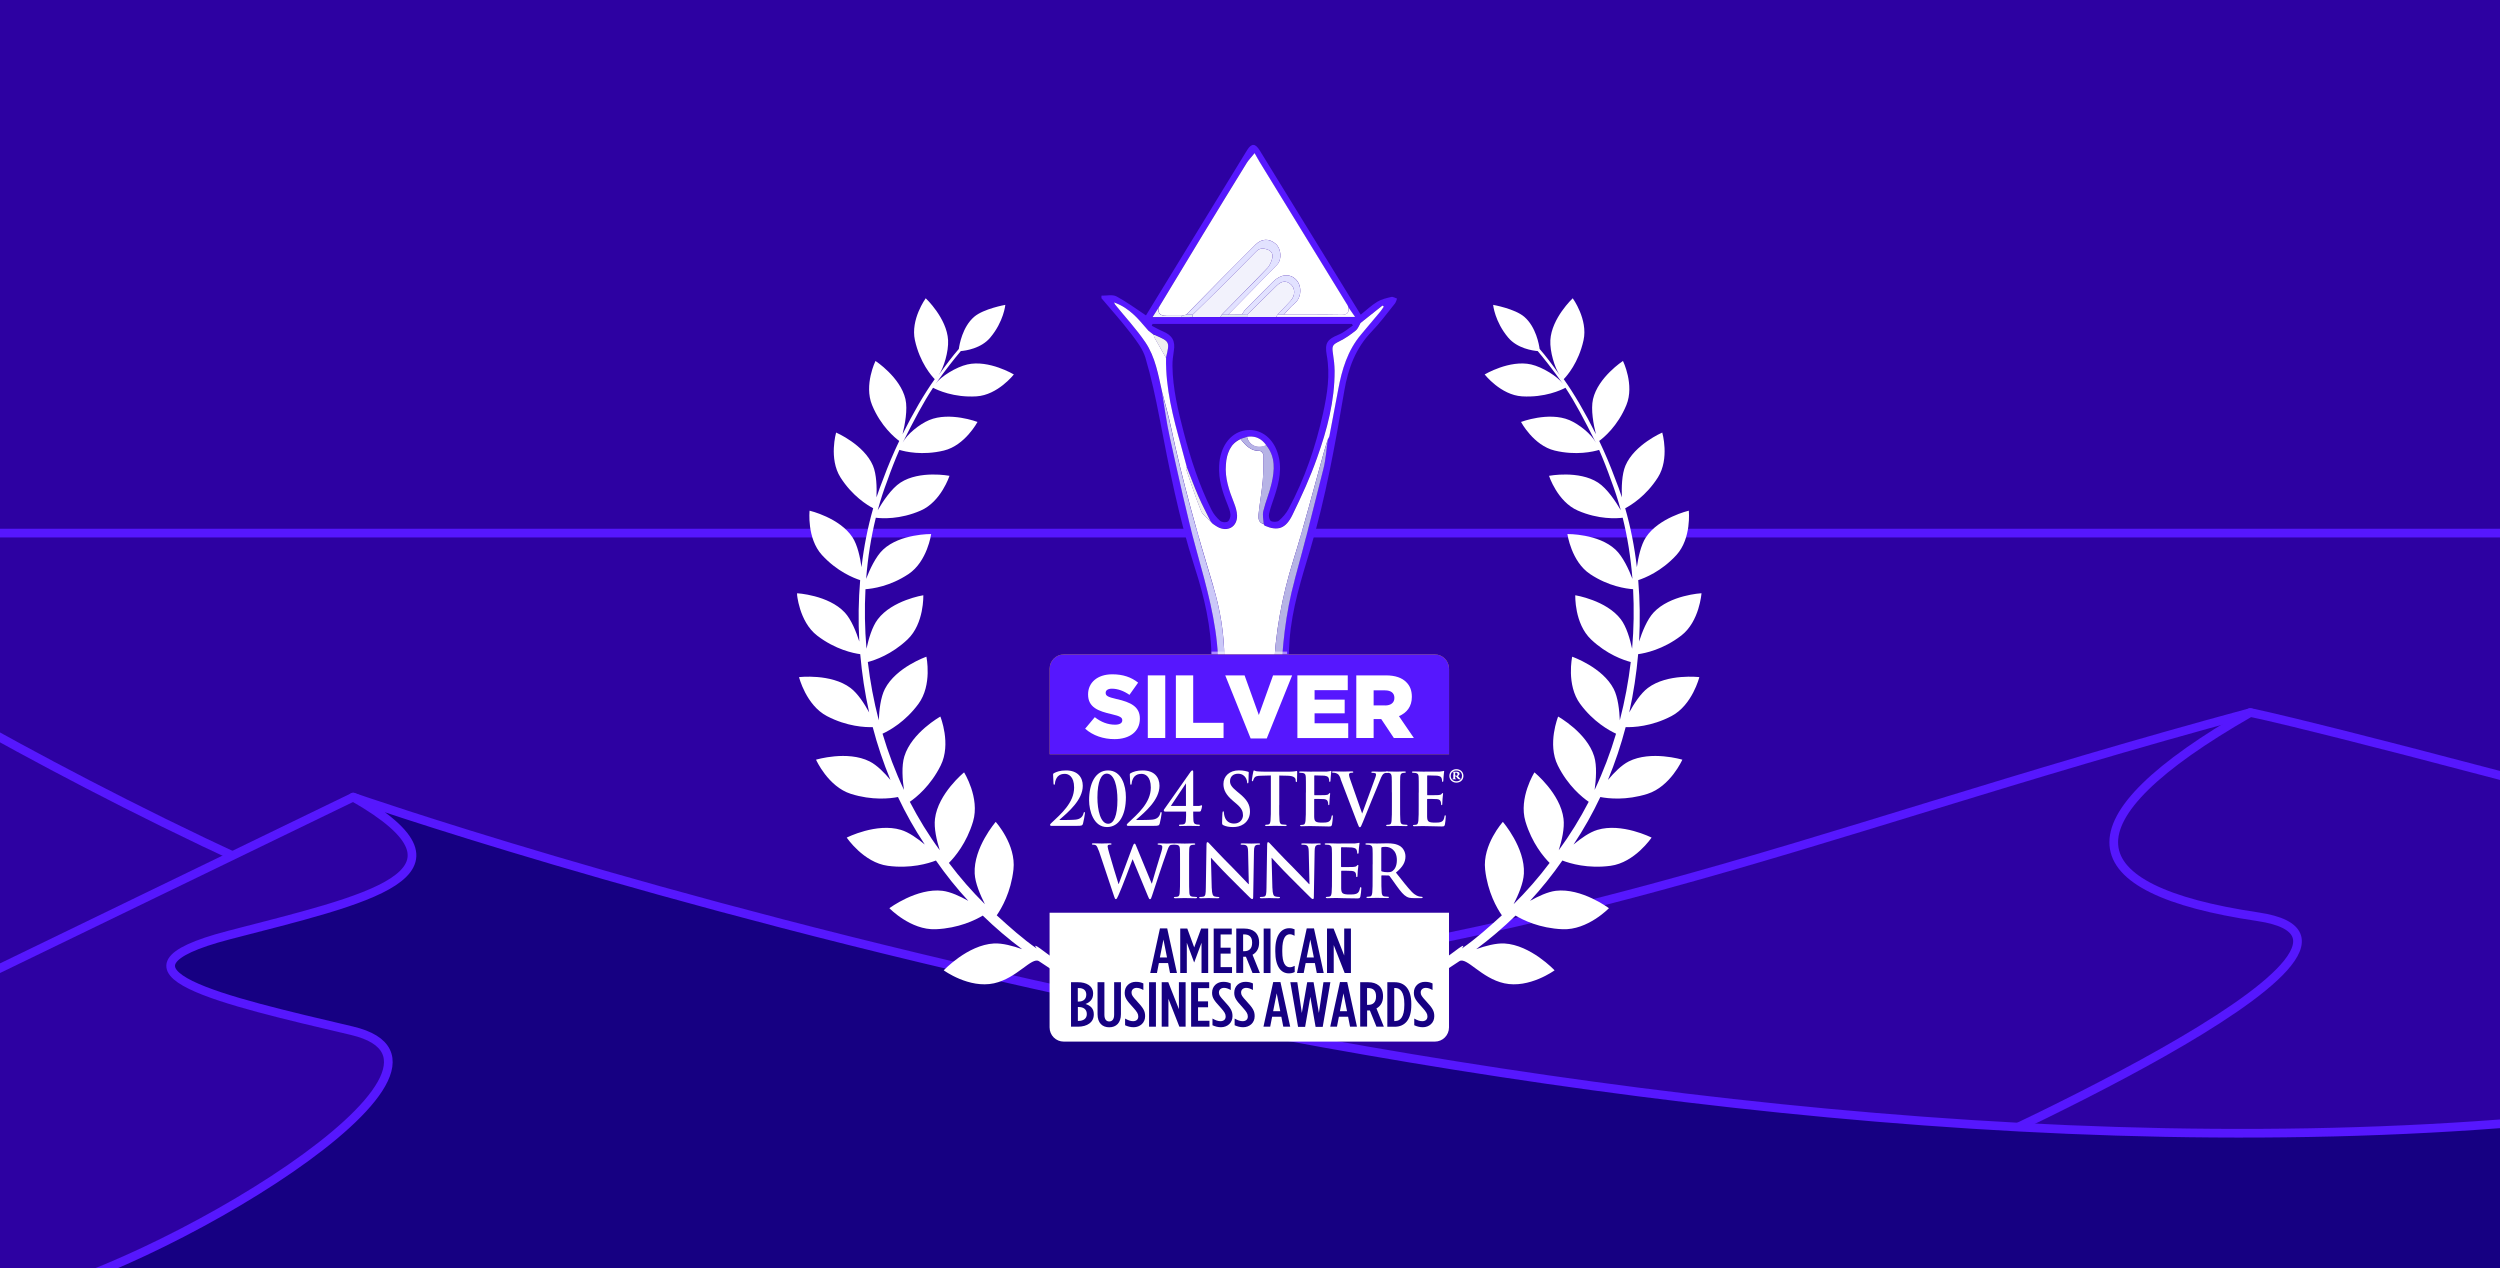 <svg width="414" height="210" viewBox="0 0 414 210" fill="none" xmlns="http://www.w3.org/2000/svg">
<rect x="0" y="0" width="414" height="210" fill="#808080" stroke="none"/>
<g clip-path="url(#clip0_5197_3088)">
<rect width="414" height="210" fill="#2D01A2"/>
<path d="M563.163 122.636C540.245 129.462 496.874 141.454 473.869 141.86C441.659 142.43 372.649 118 372.649 118C293.958 139.301 260.698 157.227 161.291 166.582L137 192.018L563.16 195.373V122.636H563.163Z" fill="#2D01A2" stroke="#5617FE" stroke-width="1.438" stroke-linecap="round" stroke-linejoin="round"/>
<path d="M372.65 118C341.153 136.032 343.48 147.3 373.886 151.808C404.289 156.316 319.493 193.453 319.493 193.453C319.493 193.453 472.23 201.546 563.16 196.075V169.049C533.404 160.815 496.441 150.638 460.871 140.986C382.54 119.726 372.65 118 372.65 118Z" fill="#2D01A2" stroke="#5617FE" stroke-width="1.438" stroke-linecap="round" stroke-linejoin="round"/>
<line x1="-58.008" y1="88.281" x2="426.319" y2="88.281" stroke="#5617FE" stroke-width="1.438"/>
<path d="M-29.283 105L-37 195.064C-37 195.064 191.631 174.901 152.844 174.51C78.181 173.761 -29.283 105 -29.283 105Z" fill="#2D01A2" stroke="#5617FE" stroke-width="1.438" stroke-linecap="round" stroke-linejoin="round"/>
<path d="M58.493 132L-136 226.215L80.231 218.928L93.682 148.27L58.493 132Z" fill="#2D01A2" stroke="#5617FE" stroke-width="1.438" stroke-linecap="round" stroke-linejoin="round"/>
<path d="M37.906 154.852C15.197 160.771 36.961 165.661 58.273 170.685C82.999 176.515 25.281 210.847 1.443 215.282L330.156 217.601L438.764 229.164C438.764 229.164 430.503 183.182 421.947 185.44C255.273 200.762 58.493 132 58.493 132C80.911 144.811 60.619 148.933 37.906 154.852Z" fill="#160082" stroke="#5617FE" stroke-width="1.438" stroke-linecap="round" stroke-linejoin="round"/>
<g clip-path="url(#clip1_5197_3088)">
<path d="M201.699 108.584C201.399 102.778 199.83 97.26 198.295 91.687C196.549 85.336 195.181 78.884 193.734 72.454C193.178 69.974 192.856 67.438 192.433 64.924C191.788 62.065 191.309 59.106 189.641 56.648C188.161 54.467 186.337 52.51 184.669 50.452C184.624 50.396 184.602 50.329 184.457 50.051C185.77 50.519 186.793 51.242 187.705 52.065C188.05 52.376 188.373 52.721 188.684 53.055C189.163 53.578 189.63 54.123 190.086 54.657C190.119 54.69 190.141 54.723 190.175 54.757C190.308 54.857 190.431 54.946 190.564 55.046C190.642 55.113 190.72 55.179 190.798 55.235V55.213H190.787C190.865 55.279 190.942 55.357 191.031 55.424V55.38C191.098 55.391 191.165 55.402 191.232 55.435C193.712 56.514 193.723 56.525 193.078 59.217C192.967 64.245 194.246 69.04 195.581 73.834C195.892 74.968 196.204 76.114 196.504 77.26C196.827 78.083 197.149 78.906 197.472 79.729C197.795 80.552 198.128 81.376 198.473 82.188C199.085 83.589 199.808 84.935 200.487 86.314H200.453C200.531 86.403 200.598 86.481 200.676 86.559C200.676 86.559 200.653 86.559 200.642 86.559C200.731 86.637 200.831 86.704 200.92 86.782C201.154 86.926 201.376 87.093 201.61 87.227C203.245 88.139 204.891 87.204 204.836 85.336C204.814 84.624 204.591 83.901 204.324 83.233C203.512 81.175 202.789 79.106 202.989 76.859C203.023 76.426 203.089 75.992 203.178 75.58C203.256 75.235 203.379 74.902 203.523 74.59C203.601 74.423 203.69 74.268 203.779 74.112C203.935 73.867 204.102 73.645 204.302 73.433C204.602 73.133 204.969 72.877 205.414 72.677C205.77 72.555 206.137 72.443 206.493 72.321C206.66 72.299 206.827 72.276 206.983 72.276C207.461 72.265 207.906 72.343 208.295 72.521C208.829 72.755 209.285 73.155 209.675 73.711C211.254 75.647 211.087 77.861 210.576 80.063C210.22 81.609 209.575 83.1 209.207 84.646C209.052 85.313 209.241 86.059 209.274 86.771H209.252H209.23C209.296 86.86 209.352 86.938 209.419 87.026C211.566 87.961 212.901 87.549 214.035 85.213C215.526 82.143 216.95 79.017 218.095 75.803C219.742 71.153 221.021 66.381 220.999 61.375C220.999 60.441 220.876 59.495 220.732 58.561C220.52 57.226 220.665 57.059 221.822 56.481C222.767 56.014 223.668 55.391 224.491 54.723C224.881 54.412 225.059 53.833 225.292 53.466C226.527 52.487 227.728 51.531 228.93 50.574C229.008 50.63 229.074 50.685 229.152 50.752C228.952 51.03 228.774 51.331 228.563 51.586C227.506 52.855 226.449 54.1 225.392 55.357C223.145 58.005 222.189 61.197 221.588 64.534C221.121 67.082 220.631 69.629 220.142 72.176C220.12 72.276 220.086 72.365 220.031 72.454C219.986 72.543 219.931 72.632 219.886 72.721C219.775 73.533 219.686 74.346 219.586 75.157C219.486 75.969 219.363 76.77 219.163 77.56C217.628 83.712 216.071 89.863 214.391 95.97C212.845 101.576 212.278 107.272 212.1 113.067C212.1 113.378 212.066 113.69 212.055 114.013H213.268C213.401 111.321 213.345 108.618 213.557 105.937C213.946 100.809 215.492 95.936 216.961 91.042C219.541 82.41 221.11 73.556 222.623 64.69C223.257 60.997 224.503 57.627 227.183 54.868C228.563 53.444 229.742 51.82 230.999 50.263C231.177 50.04 231.243 49.718 231.355 49.451C231.043 49.35 230.687 49.106 230.409 49.173C229.608 49.362 228.763 49.551 228.073 49.974C227.105 50.563 226.271 51.364 225.337 52.109C225.203 51.887 225.059 51.664 224.914 51.431C219.486 42.599 214.046 33.755 208.618 24.923C207.862 23.699 207.25 23.688 206.504 24.89C205.859 25.924 205.225 26.97 204.591 28.015C199.608 36.169 194.613 44.323 189.774 52.232C188.139 51.153 186.582 49.985 184.891 49.084C184.224 48.728 183.234 48.983 182.399 48.961V49.384C184.046 51.331 185.748 53.222 187.294 55.246C188.239 56.481 189.252 57.804 189.685 59.251C190.653 62.521 191.376 65.88 192.021 69.24C193.612 77.516 195.214 85.792 197.806 93.823C199.419 98.795 200.631 103.89 200.62 109.151C200.62 110.787 200.664 112.411 200.731 114.035H201.955C201.877 112.222 201.799 110.408 201.71 108.595L201.699 108.584ZM191.821 51.008C194.313 46.892 196.793 42.776 199.285 38.672C201.655 34.767 204.046 30.874 206.438 26.992C206.705 26.558 207.083 26.191 207.739 25.368C208.039 25.902 208.273 26.336 208.529 26.758C213.401 34.69 218.262 42.621 223.134 50.563C223.201 50.674 223.234 50.819 223.279 50.941C223.446 51.175 223.613 51.42 223.791 51.675C223.969 51.931 224.158 52.198 224.369 52.51H211.31C209.708 52.51 208.106 52.51 206.504 52.51C205.025 52.51 203.557 52.51 202.077 52.51C200.542 52.51 199.007 52.51 197.472 52.51C196.838 52.51 196.215 52.51 195.581 52.521H190.842C191.198 51.965 191.499 51.486 191.799 51.019L191.821 51.008ZM190.853 53.644H223.88C223.935 53.733 223.991 53.822 224.035 53.911C223.257 54.423 222.534 55.079 221.688 55.413C219.775 56.192 219.352 56.815 219.708 58.817C220.309 62.098 219.786 65.313 219.085 68.494C217.862 74.012 216.049 79.318 213.368 84.312C212.978 85.024 212.411 85.692 211.788 86.214C211.51 86.459 210.809 86.481 210.464 86.281C210.209 86.137 210.064 85.469 210.153 85.091C210.364 84.145 210.709 83.222 211.021 82.299C211.833 79.874 212.411 77.438 211.543 74.913C210.776 72.632 209.018 71.231 206.983 71.209C204.869 71.186 203.078 72.543 202.3 74.879C202.055 75.602 201.921 76.37 201.888 77.138C201.766 79.396 202.444 81.487 203.279 83.545C203.501 84.09 203.724 84.668 203.768 85.236C203.79 85.625 203.59 86.203 203.29 86.381C202.989 86.559 202.333 86.493 202.066 86.259C201.51 85.769 200.987 85.158 200.653 84.49C198.595 80.386 197.183 76.036 196.026 71.598C195.08 67.972 194.202 64.334 194.157 60.552C194.157 59.751 194.246 58.95 194.38 58.16C194.669 56.47 194.146 55.535 192.555 54.868C191.932 54.612 191.343 54.256 190.731 53.945C190.776 53.844 190.809 53.755 190.853 53.655V53.644Z" fill="#5617FE"/>
<path d="M200.92 97.127C202.066 100.931 202.711 104.858 202.756 108.862C202.778 110.586 202.778 112.31 202.834 114.035H210.865C210.887 113.134 210.898 112.244 210.932 111.343C211.132 104.991 212.278 98.829 214.18 92.755C216.06 86.77 217.606 80.675 219.308 74.623C219.486 73.989 219.697 73.367 219.897 72.743C219.942 72.655 219.997 72.566 220.042 72.477C220.086 72.388 220.131 72.299 220.153 72.198C220.643 69.651 221.132 67.104 221.599 64.556C222.211 61.219 223.157 58.038 225.404 55.38C226.471 54.123 227.528 52.865 228.574 51.609C228.796 51.342 228.974 51.052 229.163 50.774C229.085 50.719 229.019 50.663 228.941 50.596C227.739 51.553 226.538 52.51 225.303 53.489C225.081 53.855 224.892 54.434 224.502 54.745C223.668 55.413 222.778 56.036 221.833 56.503C220.665 57.081 220.531 57.248 220.743 58.583C220.887 59.517 220.999 60.463 221.01 61.397C221.032 66.403 219.764 71.175 218.106 75.825C216.972 79.04 215.537 82.165 214.046 85.235C212.912 87.582 211.577 87.983 209.43 87.049C209.363 86.96 209.308 86.882 209.241 86.793H209.263H209.285C208.395 86.57 208.351 85.825 208.418 85.158C208.607 83.333 208.94 81.52 209.107 79.696C209.241 78.261 209.241 76.804 209.23 75.369C209.23 75.135 208.851 74.69 208.662 74.69C207.138 74.724 206.271 73.767 205.437 72.71C204.992 72.921 204.624 73.177 204.324 73.467C204.113 73.667 203.946 73.9 203.801 74.145C203.701 74.301 203.612 74.457 203.545 74.623C203.401 74.935 203.29 75.269 203.201 75.614C203.101 76.025 203.045 76.448 203.012 76.893C202.811 79.14 203.534 81.22 204.346 83.266C204.613 83.934 204.836 84.668 204.858 85.369C204.914 87.238 203.267 88.172 201.632 87.26C201.387 87.126 201.165 86.96 200.943 86.815C200.854 86.737 200.753 86.67 200.664 86.593H200.698C200.62 86.526 200.553 86.448 200.475 86.37H200.509C199.964 85.792 199.196 85.313 198.918 84.635C197.984 82.343 197.227 79.996 196.415 77.66C196.382 77.571 196.482 77.427 196.526 77.304C196.215 76.159 195.915 75.024 195.603 73.878C194.268 69.095 193 64.301 193.1 59.262C192.477 58.172 191.843 57.093 191.232 55.991C191.143 55.824 191.109 55.613 191.054 55.424V55.457C190.965 55.391 190.887 55.313 190.809 55.246L190.82 55.268C190.742 55.202 190.664 55.135 190.586 55.079C190.453 54.979 190.331 54.879 190.197 54.779C190.197 54.779 190.141 54.712 190.108 54.679C189.652 54.134 189.185 53.6 188.706 53.077C188.395 52.732 188.072 52.398 187.728 52.087C186.827 51.253 185.792 50.541 184.479 50.074C184.624 50.363 184.646 50.429 184.691 50.474C186.359 52.532 188.184 54.49 189.663 56.67C191.332 59.128 191.81 62.087 192.455 64.946C192.945 66.859 193.501 68.75 193.912 70.686C195.803 79.629 198.295 88.406 200.943 97.138L200.92 97.127Z" fill="white"/>
<path d="M203.189 75.603C203.267 75.258 203.39 74.924 203.534 74.612C203.39 74.924 203.278 75.258 203.189 75.603Z" fill="white"/>
<path d="M203.79 74.123C203.946 73.878 204.113 73.656 204.313 73.444C204.102 73.645 203.935 73.878 203.79 74.123Z" fill="white"/>
<path d="M209.43 87.038C209.364 86.949 209.308 86.871 209.241 86.782C209.241 86.782 209.241 86.782 209.263 86.782H209.241C209.308 86.871 209.364 86.96 209.43 87.038Z" fill="white"/>
<path d="M190.786 55.246C190.864 55.313 190.942 55.391 191.031 55.457C190.953 55.391 190.875 55.313 190.786 55.246Z" fill="white"/>
<path d="M190.798 55.268C190.72 55.202 190.642 55.135 190.564 55.079C190.642 55.146 190.72 55.213 190.798 55.28V55.268Z" fill="white"/>
<path d="M196.504 77.293C196.193 76.147 195.893 75.013 195.581 73.867C195.893 75.002 196.204 76.147 196.504 77.293Z" fill="white"/>
<path d="M188.685 53.077C189.163 53.6 189.63 54.145 190.086 54.679C189.63 54.134 189.163 53.6 188.685 53.077Z" fill="white"/>
<path d="M193.122 52.31C193.957 52.31 194.78 52.31 195.614 52.31L196.437 52.109C198.395 50.118 200.342 48.116 202.311 46.136C204.179 44.245 206.048 42.376 207.928 40.496C208.951 39.473 210.22 39.451 211.276 40.396C212.155 41.186 212.344 42.944 211.488 43.822C208.807 46.614 206.07 49.351 203.367 52.109C204.124 52.109 204.891 52.098 205.648 52.098C205.859 51.787 206.048 51.442 206.304 51.186C207.795 49.662 209.307 48.16 210.82 46.648C212.077 45.391 213.579 45.235 214.613 46.281C215.637 47.315 215.592 49.295 214.335 50.296C213.69 50.808 213.178 51.498 212.6 52.109C214.191 52.109 215.77 52.109 217.361 52.109C218.952 52.109 220.531 52.109 222.111 52.143C223.034 52.154 223.412 51.842 223.301 50.93C223.257 50.808 223.223 50.663 223.156 50.552C218.295 42.621 213.423 34.69 208.551 26.747C208.295 26.325 208.062 25.891 207.761 25.357C207.094 26.18 206.727 26.547 206.46 26.981C204.068 30.863 201.677 34.756 199.307 38.661C196.804 42.766 194.335 46.881 191.843 50.997C191.743 51.965 192.266 52.298 193.134 52.298L193.122 52.31Z" fill="white"/>
<path d="M202.745 108.851C202.7 104.846 202.066 100.92 200.909 97.115C198.262 88.372 195.781 79.596 193.879 70.663C193.468 68.739 192.911 66.837 192.422 64.924C192.845 67.438 193.167 69.963 193.723 72.454C195.169 78.884 196.527 85.347 198.284 91.687C199.819 97.249 201.388 102.777 201.688 108.584C201.777 110.397 201.855 112.21 201.933 114.024H202.8C202.745 112.299 202.745 110.575 202.722 108.851H202.745Z" fill="#CBC8F8"/>
<path d="M214.403 95.992C216.082 89.874 217.64 83.734 219.175 77.582C219.375 76.792 219.486 75.992 219.597 75.18C219.697 74.368 219.775 73.555 219.898 72.743C219.697 73.366 219.486 73.989 219.308 74.623C217.606 80.675 216.06 86.77 214.18 92.755C212.267 98.828 211.132 104.991 210.932 111.343C210.899 112.232 210.887 113.133 210.865 114.035H212.078C212.089 113.723 212.111 113.412 212.122 113.089C212.3 107.294 212.867 101.598 214.414 95.992H214.403Z" fill="#B6B3E5"/>
<path d="M209.864 44.412C210.264 43.989 210.52 43.377 210.676 42.799C210.843 42.187 210.642 41.608 209.964 41.353C209.274 41.086 208.629 41.03 208.039 41.631C205.859 43.844 203.657 46.047 201.454 48.238C200.142 49.54 198.807 50.83 197.494 52.12C197.494 52.243 197.494 52.376 197.494 52.499C199.029 52.499 200.564 52.499 202.099 52.499C202.166 52.376 202.244 52.243 202.311 52.12C204.836 49.551 207.372 47.004 209.853 44.412H209.864Z" fill="#F2F2FC"/>
<path d="M213.757 49.773C214.491 48.961 214.491 47.771 213.813 47.137C213.056 46.436 212.278 46.481 211.432 47.293C209.786 48.895 208.151 50.507 206.516 52.12C206.516 52.243 206.516 52.365 206.527 52.499C208.129 52.499 209.73 52.499 211.332 52.499C211.399 52.376 211.477 52.243 211.544 52.12C212.289 51.342 213.045 50.574 213.768 49.773H213.757Z" fill="#F2F2FC"/>
<path d="M206.504 72.332C206.148 72.454 205.781 72.566 205.425 72.688C206.259 73.745 207.138 74.701 208.651 74.668C208.851 74.668 209.218 75.102 209.218 75.347C209.229 76.793 209.229 78.239 209.096 79.674C208.929 81.498 208.595 83.311 208.406 85.135C208.339 85.803 208.384 86.548 209.274 86.771C209.24 86.059 209.04 85.314 209.207 84.646C209.574 83.1 210.219 81.62 210.575 80.063C211.087 77.861 211.254 75.647 209.674 73.712C208.261 74.39 206.815 73.767 206.482 72.321L206.504 72.332Z" fill="#B6B3E5"/>
<path d="M222.111 52.142C220.532 52.12 218.941 52.109 217.362 52.109C215.782 52.109 214.191 52.109 212.612 52.109C212.256 52.109 211.9 52.109 211.555 52.109C211.488 52.231 211.41 52.365 211.344 52.487H224.403C224.192 52.187 224.002 51.909 223.825 51.653C223.647 51.397 223.48 51.164 223.313 50.919C223.424 51.831 223.046 52.143 222.123 52.131L222.111 52.142Z" fill="white"/>
<path d="M196.392 77.649C197.204 79.985 197.961 82.343 198.895 84.624C199.173 85.302 199.941 85.781 200.486 86.348C199.807 84.98 199.084 83.623 198.473 82.221C198.117 81.409 197.794 80.586 197.471 79.763C197.149 78.939 196.837 78.116 196.504 77.293C196.459 77.416 196.359 77.549 196.392 77.649Z" fill="#EFEFEF"/>
<path d="M197.462 79.763C197.139 78.939 196.828 78.116 196.494 77.293C196.817 78.116 197.139 78.939 197.462 79.763Z" fill="#EFEFEF"/>
<path d="M209.686 73.722C209.297 73.166 208.841 72.766 208.307 72.532C207.906 72.354 207.473 72.276 206.994 72.287C206.839 72.287 206.672 72.31 206.505 72.332C206.839 73.778 208.274 74.401 209.697 73.722H209.686Z" fill="white"/>
<path d="M206.994 72.287C207.472 72.276 207.917 72.354 208.307 72.532C207.906 72.354 207.472 72.276 206.994 72.287Z" fill="white"/>
<path d="M191.21 55.991C191.822 57.081 192.456 58.172 193.079 59.262C193.735 56.581 193.724 56.559 191.232 55.48C191.166 55.457 191.099 55.446 191.032 55.424C191.088 55.613 191.11 55.825 191.21 55.991Z" fill="#EFEFEF"/>
<path d="M195.603 52.309C194.78 52.309 193.946 52.309 193.111 52.309C192.244 52.309 191.71 51.976 191.821 51.008C191.521 51.486 191.22 51.953 190.864 52.51H195.603C195.603 52.443 195.603 52.376 195.603 52.309Z" fill="#F3F5F9"/>
<path d="M205.649 52.098C204.892 52.098 204.125 52.109 203.368 52.109C203.023 52.109 202.668 52.109 202.323 52.109C202.256 52.232 202.178 52.365 202.111 52.488C203.591 52.488 205.059 52.488 206.539 52.488C206.539 52.365 206.539 52.243 206.527 52.109C206.238 52.109 205.949 52.098 205.66 52.087L205.649 52.098Z" fill="#E3EDF0"/>
<path d="M196.426 52.109C196.148 52.176 195.881 52.243 195.603 52.309C195.603 52.376 195.603 52.443 195.603 52.51C196.237 52.51 196.86 52.51 197.494 52.498C197.494 52.376 197.494 52.243 197.494 52.12C197.138 52.12 196.782 52.12 196.437 52.12L196.426 52.109Z" fill="#E3EDF0"/>
<path d="M197.494 52.12C198.818 50.83 200.153 49.54 201.454 48.238C203.657 46.047 205.859 43.844 208.039 41.631C208.629 41.03 209.274 41.086 209.964 41.352C210.642 41.608 210.843 42.187 210.676 42.799C210.52 43.366 210.264 43.989 209.864 44.411C207.383 47.014 204.836 49.562 202.322 52.12H203.368C206.082 49.362 208.818 46.625 211.488 43.833C212.333 42.954 212.155 41.197 211.276 40.407C210.22 39.462 208.952 39.484 207.928 40.507C206.048 42.376 204.168 44.256 202.311 46.147C200.353 48.127 198.395 50.129 196.438 52.12C196.793 52.12 197.149 52.12 197.494 52.12Z" fill="#E2E2FF"/>
<path d="M206.515 52.12C208.151 50.508 209.786 48.895 211.432 47.293C212.278 46.47 213.056 46.436 213.813 47.137C214.502 47.771 214.491 48.961 213.757 49.773C213.034 50.574 212.278 51.342 211.532 52.12C211.888 52.12 212.244 52.12 212.589 52.12C213.156 51.509 213.668 50.819 214.324 50.307C215.592 49.306 215.626 47.326 214.602 46.292C213.568 45.246 212.077 45.402 210.809 46.659C209.296 48.16 207.795 49.673 206.293 51.197C206.037 51.464 205.859 51.809 205.637 52.109C205.926 52.109 206.215 52.12 206.504 52.132L206.515 52.12Z" fill="#E2E2FF"/>
<path d="M239.954 110.731C239.954 109.43 238.897 108.373 237.595 108.373H176.181C174.88 108.373 173.823 109.43 173.823 110.731V124.903H239.965V110.731H239.954Z" fill="#D4A500"/>
<g style="mix-blend-mode:multiply" opacity="0.5">
<path d="M213.145 107.906H200.62V108.328H213.145V107.906Z" fill="white"/>
</g>
<path d="M239.954 110.731C239.954 109.43 238.897 108.373 237.595 108.373H176.181C174.88 108.373 173.823 109.43 173.823 110.731V124.903H239.965V110.731H239.954Z" fill="#5617FE"/>
<path d="M179.696 120.675L181.298 118.762C182.321 119.574 183.456 120.008 184.657 120.008C185.425 120.008 185.848 119.741 185.848 119.296V119.263C185.848 118.829 185.503 118.595 184.101 118.273C181.899 117.772 180.186 117.149 180.186 115.014V114.98C180.186 113.056 181.71 111.665 184.201 111.665C185.97 111.665 187.338 112.144 188.473 113.045L187.038 115.069C186.092 114.402 185.058 114.046 184.135 114.046C183.434 114.046 183.1 114.346 183.1 114.713V114.747C183.1 115.225 183.456 115.425 184.891 115.759C187.272 116.282 188.762 117.049 188.762 118.985V119.018C188.762 121.132 187.082 122.4 184.568 122.4C182.733 122.4 180.987 121.821 179.707 120.675H179.696Z" fill="white"/>
<path d="M190.075 111.843H192.967V122.211H190.075V111.843Z" fill="white"/>
<path d="M194.724 111.843H197.594V119.697H202.621V122.211H194.724V111.843Z" fill="white"/>
<path d="M202.889 111.843H206.103L208.462 118.406L210.82 111.843H213.979L209.774 122.288H207.105L202.9 111.843H202.889Z" fill="white"/>
<path d="M214.847 111.843H223.189V114.29H217.694V115.859H222.678V118.128H217.694V119.774H223.267V122.222H214.847V111.854V111.843Z" fill="white"/>
<path d="M224.592 111.843H229.497C231.088 111.843 232.178 112.255 232.879 112.967C233.491 113.556 233.802 114.357 233.802 115.381V115.414C233.802 117.005 232.957 118.05 231.666 118.595L234.136 122.211H230.821L228.73 119.074H227.473V122.211H224.603V111.843H224.592ZM229.364 116.827C230.343 116.827 230.91 116.348 230.91 115.592V115.559C230.91 114.747 230.32 114.324 229.353 114.324H227.473V116.816H229.375L229.364 116.827Z" fill="white"/>
<path d="M181.465 162.367C178.339 161.644 176.76 160.298 174.391 158.652C173.167 157.806 170.664 155.704 171.676 157.072C169.318 155.437 167.227 153.546 165.058 151.577C165.87 150.409 167.405 147.762 167.828 144.002C168.295 139.875 164.891 136.104 164.891 136.104C164.891 136.104 161.187 140.387 161.409 144.669C161.487 146.238 162.321 148.196 163.1 149.731C160.975 147.628 158.973 145.348 157.138 142.901C158.105 141.933 160.074 139.619 161.142 136.026C162.299 132.122 159.652 127.906 159.652 127.906C159.652 127.906 155.347 131.41 154.835 135.581C154.635 137.127 155.113 139.185 155.625 140.798C153.745 138.24 152.099 135.548 150.664 132.778C151.721 132.055 154.101 130.142 155.781 126.76C157.56 123.19 155.725 118.662 155.725 118.662C155.725 118.662 150.975 121.31 149.763 125.247C149.273 126.827 149.451 129.107 149.696 130.809C148.261 127.772 147.082 124.647 146.148 121.499C147.304 120.965 149.907 119.53 152.088 116.571C154.412 113.423 153.411 108.751 153.411 108.751C153.411 108.751 148.383 110.497 146.537 114.09C145.825 115.481 145.591 117.617 145.525 119.285C144.69 116.07 144.09 112.844 143.711 109.63C144.913 109.318 147.671 108.373 150.286 105.892C153.066 103.256 152.9 98.573 152.9 98.573C152.9 98.573 147.749 99.396 145.358 102.555C144.423 103.779 143.834 105.825 143.489 107.427C143.2 104.079 143.155 100.775 143.322 97.572C144.446 97.494 147.382 97.105 150.441 95.069C153.567 92.989 154.201 88.439 154.201 88.439C154.201 88.439 149.084 88.361 146.248 91.009C145.024 92.143 144.023 94.324 143.433 95.859C143.711 92.31 144.257 88.906 145.035 85.736C146.014 85.858 149.029 86.059 152.477 84.546C155.847 83.078 157.238 78.795 157.238 78.795C157.238 78.795 152.31 77.849 149.118 79.918C147.605 80.897 146.148 83.122 145.347 84.501C145.814 82.788 146.348 81.153 146.937 79.607C147.571 77.805 148.239 76.103 148.94 74.501C149.885 74.79 152.744 75.469 156.303 74.612C159.807 73.767 161.876 69.874 161.876 69.874C161.876 69.874 157.282 68.127 153.856 69.573C152.254 70.252 150.197 71.898 149.485 73.3C151.454 69.406 152.855 66.726 154.513 64.212C155.224 64.59 157.95 65.869 161.71 65.636C165.236 65.413 167.894 62.009 167.894 62.009C167.894 62.009 163.756 59.54 160.197 60.352C158.339 60.775 155.792 62.354 154.957 63.533C156.837 60.908 157.95 59.529 159.107 58.138C159.93 58.072 162.477 57.704 163.979 55.913C166.226 53.244 166.482 50.485 166.482 50.485C166.482 50.485 162.889 51.119 161.32 52.465C159.374 54.145 158.873 57.104 158.784 57.782C157.805 58.895 156.715 60.341 155.436 62.132C156.303 60.919 157.104 58.183 157.004 56.336C156.804 52.688 153.3 49.395 153.3 49.395C153.3 49.395 150.753 52.888 151.509 56.336C152.332 60.074 154.268 62.254 154.791 62.788C153.044 65.235 151.253 68.328 149.462 71.898C149.841 70.374 150.341 67.816 149.941 66.092C149.095 62.465 144.98 59.773 144.98 59.773C144.98 59.773 143.044 63.733 144.412 67.07C145.858 70.597 148.228 72.521 148.917 73.022C147.983 74.968 147.082 77.071 146.248 79.351C145.858 80.319 145.491 81.331 145.146 82.366C145.213 80.764 145.169 78.55 144.557 77.104C143.066 73.611 138.461 71.631 138.461 71.631C138.461 71.631 137.215 75.958 139.184 79.062C141.142 82.143 143.645 83.667 144.601 84.168C143.723 87.204 143.066 90.486 142.666 93.923C142.443 92.332 142.01 90.263 141.175 88.984C139.051 85.736 134.067 84.568 134.067 84.568C134.067 84.568 133.589 89.14 136.114 91.91C138.617 94.646 141.398 95.736 142.443 96.07C142.165 99.352 142.11 102.766 142.299 106.237C141.798 104.657 140.975 102.577 139.885 101.42C137.182 98.528 131.965 98.239 131.965 98.239C131.965 98.239 132.287 102.922 135.324 105.258C138.35 107.583 141.353 108.184 142.454 108.328C142.733 111.521 143.211 114.758 143.934 117.984C143.155 116.549 142.043 114.825 140.842 113.923C137.616 111.499 132.321 112.133 132.321 112.133C132.321 112.133 133.478 116.771 136.937 118.584C140.274 120.331 143.311 120.453 144.523 120.409C145.291 123.356 146.27 126.282 147.46 129.163C146.47 127.973 145.224 126.705 144.012 126.093C140.341 124.235 135.135 125.804 135.135 125.804C135.135 125.804 137.115 130.264 140.908 131.466C144.423 132.578 147.393 132.244 148.706 131.988C149.974 134.68 151.454 137.317 153.144 139.853C151.954 138.852 150.497 137.817 149.195 137.428C145.169 136.204 140.219 138.707 140.219 138.707C140.219 138.707 143 142.845 147.026 143.379C150.786 143.88 153.734 142.99 154.991 142.5C156.637 144.87 158.428 147.105 160.352 149.186C158.995 148.418 157.416 147.684 156.081 147.517C151.821 147.005 147.282 150.398 147.282 150.398C147.282 150.398 150.808 154.058 154.957 153.88C158.762 153.724 161.543 152.345 162.744 151.622C164.813 153.635 166.993 155.493 169.263 157.183C167.75 156.638 166.003 156.171 164.602 156.238C160.23 156.483 156.281 160.687 156.281 160.687C156.281 160.687 160.475 163.746 164.613 162.834C168.428 162 170.853 158.407 172.055 159.175C175.258 161.221 176.838 162.567 180.909 164.759C179.452 163.969 183 162.701 181.432 162.334L181.465 162.367Z" fill="white"/>
<path d="M232.3 162.367C235.426 161.644 237.006 160.298 239.375 158.652C240.599 157.806 243.101 155.704 242.089 157.072C244.447 155.437 246.539 153.546 248.708 151.577C247.896 150.409 246.361 147.762 245.938 144.002C245.471 139.875 248.875 136.104 248.875 136.104C248.875 136.104 252.579 140.387 252.356 144.669C252.278 146.238 251.444 148.196 250.654 149.731C252.779 147.628 254.781 145.348 256.617 142.901C255.649 141.933 253.68 139.619 252.612 136.026C251.455 132.122 254.103 127.906 254.103 127.906C254.103 127.906 258.408 131.41 258.919 135.581C259.12 137.127 258.641 139.185 258.129 140.798C260.009 138.24 261.656 135.548 263.091 132.778C262.034 132.055 259.653 130.142 257.974 126.76C256.194 123.19 258.029 118.662 258.029 118.662C258.029 118.662 262.779 121.31 263.992 125.247C264.481 126.827 264.303 129.107 264.07 130.809C265.505 127.772 266.684 124.647 267.618 121.499C266.461 120.965 263.858 119.53 261.678 116.571C259.353 113.423 260.354 108.751 260.354 108.751C260.354 108.751 265.382 110.497 267.229 114.09C267.941 115.481 268.174 117.617 268.241 119.285C269.075 116.07 269.676 112.844 270.054 109.63C268.853 109.318 266.094 108.373 263.48 105.892C260.699 103.256 260.866 98.573 260.866 98.573C260.866 98.573 266.016 99.407 268.408 102.555C269.342 103.779 269.932 105.825 270.277 107.427C270.566 104.079 270.61 100.775 270.443 97.572C269.32 97.494 266.383 97.105 263.324 95.069C260.198 92.989 259.564 88.439 259.564 88.439C259.564 88.439 264.681 88.361 267.518 91.009C268.741 92.143 269.743 94.324 270.332 95.859C270.054 92.31 269.509 88.906 268.719 85.736C267.74 85.858 264.726 86.059 261.277 84.546C257.907 83.078 256.517 78.795 256.517 78.795C256.517 78.795 261.444 77.849 264.637 79.918C266.15 80.897 267.607 83.122 268.408 84.501C267.941 82.788 267.407 81.153 266.817 79.607C266.183 77.805 265.516 76.103 264.815 74.501C263.869 74.79 261.011 75.469 257.451 74.612C253.947 73.767 251.878 69.874 251.878 69.874C251.878 69.874 256.472 68.127 259.898 69.573C261.5 70.252 263.558 71.898 264.27 73.3C262.301 69.406 260.899 66.726 259.242 64.212C258.53 64.59 255.805 65.869 252.045 65.636C248.519 65.413 245.86 62.009 245.86 62.009C245.86 62.009 249.998 59.54 253.558 60.352C255.415 60.775 257.963 62.354 258.797 63.533C256.917 60.908 255.805 59.529 254.648 58.138C253.825 58.072 251.277 57.704 249.764 55.913C247.518 53.244 247.262 50.485 247.262 50.485C247.262 50.485 250.855 51.119 252.423 52.465C254.37 54.145 254.87 57.104 254.959 57.782C255.938 58.895 257.028 60.341 258.307 62.132C257.451 60.93 256.639 58.183 256.739 56.336C256.939 52.688 260.443 49.395 260.443 49.395C260.443 49.395 262.991 52.888 262.234 56.336C261.411 60.074 259.475 62.254 258.953 62.788C260.699 65.235 262.49 68.328 264.281 71.898C263.903 70.374 263.402 67.816 263.803 66.092C264.648 62.465 268.764 59.773 268.764 59.773C268.764 59.773 270.699 63.733 269.331 67.07C267.885 70.597 265.516 72.521 264.826 73.022C265.76 74.968 266.661 77.082 267.496 79.351C267.885 80.319 268.252 81.331 268.586 82.366C268.519 80.764 268.564 78.55 269.175 77.104C270.666 73.611 275.271 71.631 275.271 71.631C275.271 71.631 276.517 75.958 274.548 79.062C272.59 82.143 270.087 83.667 269.131 84.168C270.01 87.204 270.666 90.486 271.066 93.923C271.289 92.332 271.723 90.263 272.557 88.984C274.682 85.736 279.665 84.568 279.665 84.568C279.665 84.568 280.143 89.14 277.618 91.91C275.115 94.646 272.334 95.736 271.289 96.07C271.567 99.352 271.623 102.766 271.433 106.237C271.934 104.657 272.757 102.588 273.847 101.42C276.55 98.528 281.767 98.239 281.767 98.239C281.767 98.239 281.445 102.922 278.408 105.258C275.382 107.583 272.379 108.184 271.278 108.328C271 111.521 270.521 114.758 269.798 117.984C270.577 116.549 271.689 114.825 272.891 113.923C276.116 111.499 281.411 112.133 281.411 112.133C281.411 112.133 280.254 116.771 276.795 118.584C273.458 120.331 270.421 120.453 269.209 120.409C268.441 123.356 267.462 126.282 266.272 129.163C267.262 127.973 268.508 126.705 269.72 126.093C273.391 124.235 278.597 125.804 278.597 125.804C278.597 125.804 276.617 130.264 272.813 131.466C269.298 132.578 266.328 132.244 265.015 131.988C263.747 134.68 262.268 137.317 260.577 139.853C261.767 138.852 263.224 137.817 264.526 137.428C268.552 136.204 273.502 138.707 273.502 138.707C273.502 138.707 270.721 142.845 266.695 143.379C262.935 143.88 259.987 142.99 258.73 142.5C257.084 144.87 255.293 147.105 253.369 149.186C254.726 148.418 256.305 147.684 257.64 147.517C261.9 147.005 266.439 150.398 266.439 150.398C266.439 150.398 262.913 154.058 258.764 153.88C254.948 153.724 252.178 152.345 250.977 151.622C248.908 153.635 246.728 155.493 244.458 157.183C245.971 156.638 247.729 156.171 249.119 156.238C253.491 156.483 257.44 160.687 257.44 160.687C257.44 160.687 253.246 163.746 249.108 162.834C245.293 162 242.868 158.407 241.666 159.175C238.463 161.221 236.883 162.567 232.812 164.759C234.269 163.969 230.721 162.701 232.289 162.334L232.3 162.367Z" fill="white"/>
<path d="M173.812 170.142C173.812 171.444 174.858 172.49 176.16 172.49H237.607C238.908 172.49 239.954 171.444 239.954 170.142V151.154H173.812V170.142Z" fill="white"/>
<path d="M174.046 136.76C173.968 136.76 173.891 136.694 173.891 136.593C173.891 136.493 174.002 136.393 174.113 136.282C175.67 134.814 177.873 132.945 177.873 130.42C177.873 128.529 176.905 128.151 176.349 128.151C175.871 128.151 175.504 128.251 175.17 128.584C174.903 128.862 174.703 129.419 174.703 129.73C174.703 129.853 174.669 129.953 174.558 129.953C174.502 129.953 174.469 129.864 174.458 129.73C174.458 129.619 174.391 128.629 174.391 128.284C174.391 128.173 174.391 128.128 174.525 128.039C174.958 127.806 175.559 127.583 176.527 127.583C178.474 127.583 179.308 128.729 179.308 130.131C179.308 132.455 176.927 134.469 175.492 135.704C175.437 135.748 175.459 135.793 175.515 135.793H176.271C176.46 135.793 177.773 135.781 178.173 135.726C178.941 135.626 179.308 135.225 179.441 134.658C179.475 134.513 179.508 134.469 179.575 134.469C179.653 134.469 179.664 134.58 179.664 134.691C179.664 134.88 179.452 135.993 179.341 136.404C179.252 136.727 179.074 136.76 178.373 136.76H174.024H174.046Z" fill="white"/>
<path d="M183.312 136.961C181.087 136.961 180.353 134.235 180.353 132.533C180.353 129.741 181.399 127.583 183.49 127.583C185.726 127.583 186.449 130.097 186.449 131.999C186.449 135.036 185.292 136.961 183.312 136.961ZM183.256 128.117C182.4 128.117 181.732 129.352 181.732 132.077C181.732 134.146 182.244 136.415 183.512 136.415C184.435 136.415 185.047 135.114 185.047 132.455C185.047 130.264 184.569 128.106 183.245 128.106L183.256 128.117Z" fill="white"/>
<path d="M186.75 136.76C186.672 136.76 186.594 136.694 186.594 136.593C186.594 136.493 186.705 136.393 186.816 136.282C188.374 134.814 190.576 132.945 190.576 130.42C190.576 128.529 189.608 128.151 189.052 128.151C188.574 128.151 188.207 128.251 187.873 128.584C187.606 128.862 187.406 129.419 187.406 129.73C187.406 129.853 187.372 129.953 187.261 129.953C187.206 129.953 187.172 129.864 187.161 129.73C187.161 129.619 187.094 128.629 187.094 128.284C187.094 128.173 187.094 128.128 187.228 128.039C187.662 127.806 188.262 127.583 189.23 127.583C191.177 127.583 192.011 128.729 192.011 130.131C192.011 132.455 189.631 134.469 188.196 135.704C188.14 135.748 188.162 135.793 188.218 135.793H188.974C189.163 135.793 190.476 135.781 190.876 135.726C191.644 135.626 192.011 135.225 192.144 134.658C192.178 134.513 192.211 134.469 192.278 134.469C192.356 134.469 192.367 134.58 192.367 134.691C192.367 134.88 192.156 135.993 192.044 136.404C191.955 136.727 191.777 136.76 191.077 136.76H186.727H186.75Z" fill="white"/>
<path d="M193.001 134.402C192.867 134.402 192.723 134.358 192.723 134.224C192.723 134.079 192.823 133.968 192.867 133.913C192.945 133.813 197.083 127.917 197.172 127.795C197.261 127.683 197.35 127.583 197.461 127.583C197.561 127.583 197.595 127.672 197.595 127.783C197.595 127.961 197.595 128.796 197.595 129.574V133.468H198.451C198.752 133.468 198.896 133.345 198.963 133.345C199.019 133.345 199.063 133.39 199.063 133.49C199.063 133.601 198.952 134.091 198.874 134.246C198.818 134.358 198.763 134.402 198.574 134.402H197.595C197.595 134.78 197.595 135.325 197.628 135.848C197.662 136.215 197.728 136.438 198.095 136.516C198.251 136.549 198.485 136.56 198.596 136.56C198.652 136.56 198.696 136.593 198.696 136.682C198.696 136.771 198.64 136.794 198.518 136.794C197.895 136.794 197.183 136.76 196.95 136.76C196.638 136.76 196.038 136.794 195.426 136.794C195.303 136.794 195.248 136.771 195.248 136.682C195.248 136.593 195.281 136.56 195.337 136.56C195.437 136.56 195.682 136.549 195.86 136.527C196.282 136.482 196.36 136.215 196.382 135.848C196.427 135.325 196.416 134.78 196.416 134.402H193.001ZM196.393 129.719C196.104 130.164 194.269 132.923 193.891 133.468H196.393V129.719Z" fill="white"/>
<path d="M202.59 136.649C202.412 136.56 202.379 136.504 202.379 136.237C202.379 135.581 202.423 134.858 202.434 134.669C202.446 134.491 202.479 134.358 202.568 134.358C202.668 134.358 202.679 134.469 202.679 134.558C202.679 134.714 202.724 134.969 202.779 135.17C203.024 136.06 203.68 136.382 204.359 136.382C205.36 136.382 205.838 135.648 205.838 135.014C205.838 134.424 205.671 133.879 204.748 133.101L204.236 132.667C203.013 131.643 202.601 130.798 202.601 129.83C202.601 128.518 203.625 127.572 205.16 127.572C205.582 127.572 205.916 127.617 206.183 127.672C206.372 127.706 206.517 127.739 206.639 127.783C206.739 127.806 206.795 127.839 206.795 127.928C206.795 128.084 206.75 128.429 206.75 129.363C206.75 129.63 206.717 129.719 206.628 129.719C206.55 129.719 206.517 129.652 206.517 129.508C206.517 129.396 206.461 129.029 206.228 128.718C206.061 128.495 205.738 128.128 205.015 128.128C204.192 128.128 203.691 128.64 203.691 129.363C203.691 129.908 203.947 130.331 204.87 131.087L205.182 131.343C206.528 132.433 206.995 133.256 206.995 134.391C206.995 135.081 206.75 135.915 205.949 136.471C205.393 136.849 204.77 136.961 204.192 136.961C203.547 136.961 203.046 136.872 202.568 136.649H202.59Z" fill="white"/>
<path d="M211.834 133.323C211.834 134.424 211.834 135.37 211.889 135.882C211.923 136.215 211.989 136.482 212.323 136.527C212.479 136.549 212.723 136.571 212.89 136.571C213.013 136.571 213.068 136.605 213.068 136.671C213.068 136.76 212.979 136.794 212.857 136.794C212.123 136.794 211.422 136.76 211.122 136.76C210.866 136.76 210.165 136.794 209.72 136.794C209.575 136.794 209.498 136.76 209.498 136.671C209.498 136.616 209.542 136.571 209.676 136.571C209.842 136.571 209.976 136.549 210.076 136.527C210.298 136.482 210.365 136.215 210.399 135.87C210.454 135.37 210.454 134.424 210.454 133.323V128.418C210.032 128.429 209.342 128.451 208.797 128.462C208.152 128.484 207.885 128.551 207.718 128.807C207.607 128.985 207.551 129.129 207.529 129.23C207.506 129.33 207.473 129.374 207.406 129.374C207.328 129.374 207.306 129.319 207.306 129.185C207.306 128.996 207.518 127.906 207.54 127.806C207.573 127.65 207.607 127.583 207.673 127.583C207.762 127.583 207.874 127.706 208.152 127.728C208.474 127.761 208.897 127.783 209.264 127.783H213.658C214.014 127.783 214.259 127.75 214.425 127.728C214.592 127.695 214.681 127.672 214.726 127.672C214.804 127.672 214.815 127.739 214.815 127.928C214.815 128.184 214.781 129.007 214.781 129.319C214.781 129.441 214.748 129.508 214.681 129.508C214.592 129.508 214.57 129.452 214.559 129.263C214.559 129.23 214.559 129.163 214.559 129.129C214.537 128.818 214.236 128.484 213.246 128.462C212.957 128.451 212.501 128.44 211.845 128.429V133.334L211.834 133.323Z" fill="white"/>
<path d="M216.261 131.221C216.261 129.397 216.261 129.063 216.239 128.685C216.216 128.273 216.127 128.084 215.76 128.006C215.671 127.984 215.482 127.973 215.326 127.973C215.204 127.973 215.137 127.95 215.137 127.861C215.137 127.772 215.215 127.75 215.382 127.75C215.894 127.75 216.405 127.784 216.973 127.784C217.329 127.784 219.531 127.784 219.743 127.772C219.954 127.75 220.132 127.728 220.221 127.706C220.276 127.695 220.343 127.661 220.399 127.661C220.454 127.661 220.466 127.706 220.466 127.772C220.466 127.861 220.41 127.995 220.377 128.551C220.365 128.673 220.343 129.196 220.321 129.341C220.31 129.397 220.288 129.474 220.21 129.474C220.132 129.474 220.11 129.408 220.11 129.263C220.11 129.219 220.11 129.029 220.043 128.885C219.965 128.673 219.854 128.529 219.298 128.451C219.108 128.429 217.94 128.406 217.718 128.406C217.662 128.406 217.64 128.44 217.64 128.529V131.555C217.64 131.643 217.64 131.688 217.718 131.688C217.963 131.688 219.242 131.688 219.487 131.666C219.754 131.643 219.92 131.61 220.021 131.488C220.098 131.388 220.143 131.332 220.199 131.332C220.243 131.332 220.276 131.354 220.276 131.432C220.276 131.51 220.232 131.699 220.187 132.311C220.187 132.556 220.143 133.034 220.143 133.112C220.143 133.212 220.143 133.334 220.043 133.334C219.965 133.334 219.943 133.201 219.943 133.145C219.943 133.023 219.943 132.956 219.898 132.8C219.843 132.556 219.687 132.378 219.275 132.333C219.064 132.311 217.963 132.3 217.696 132.3C217.64 132.3 217.629 132.344 217.629 132.422V133.368C217.629 133.779 217.618 134.88 217.629 135.225C217.651 136.048 217.829 136.226 218.964 136.226C219.253 136.226 219.72 136.226 220.009 136.082C220.299 135.937 220.432 135.693 220.51 135.192C220.532 135.058 220.555 135.014 220.632 135.014C220.721 135.014 220.721 135.114 220.721 135.225C220.721 135.503 220.632 136.315 220.577 136.549C220.499 136.86 220.399 136.86 219.976 136.86C218.986 136.86 218.018 136.794 216.906 136.794C216.461 136.794 216.005 136.827 215.516 136.827C215.371 136.827 215.293 136.794 215.293 136.705C215.293 136.649 215.338 136.605 215.471 136.605C215.638 136.605 215.771 136.582 215.871 136.56C216.094 136.516 216.15 136.249 216.194 135.904C216.25 135.403 216.25 134.458 216.25 133.357V131.254L216.261 131.221Z" fill="white"/>
<path d="M222.001 128.918C221.745 128.262 221.556 128.128 221.156 128.006C220.989 127.961 220.811 127.961 220.722 127.961C220.622 127.961 220.588 127.928 220.588 127.85C220.588 127.75 220.711 127.739 220.878 127.739C221.467 127.739 222.101 127.772 222.479 127.772C222.757 127.772 223.291 127.739 223.848 127.739C223.981 127.739 224.103 127.761 224.103 127.85C224.103 127.939 224.037 127.961 223.937 127.961C223.759 127.961 223.592 127.972 223.503 128.05C223.425 128.106 223.392 128.195 223.392 128.306C223.392 128.462 223.492 128.796 223.647 129.229C224.259 130.954 224.993 133.067 225.572 134.725C226.05 133.412 227.507 129.496 227.774 128.707C227.83 128.551 227.874 128.373 227.874 128.262C227.874 128.162 227.83 128.073 227.73 128.039C227.596 127.995 227.429 127.984 227.285 127.984C227.185 127.984 227.096 127.972 227.096 127.883C227.096 127.783 227.196 127.761 227.407 127.761C227.963 127.761 228.431 127.794 228.575 127.794C228.764 127.794 229.287 127.761 229.621 127.761C229.765 127.761 229.854 127.783 229.854 127.872C229.854 127.961 229.788 127.984 229.676 127.984C229.565 127.984 229.332 127.984 229.131 128.128C228.987 128.239 228.82 128.44 228.52 129.207C228.086 130.331 227.785 130.976 227.185 132.455C226.473 134.202 225.95 135.503 225.705 136.104C225.416 136.794 225.349 136.994 225.194 136.994C225.049 136.994 224.982 136.827 224.771 136.26L221.979 128.951L222.001 128.918Z" fill="white"/>
<path d="M230.488 131.221C230.488 129.396 230.488 129.063 230.466 128.684C230.443 128.273 230.332 128.073 230.087 128.017C229.965 127.984 229.82 127.972 229.687 127.972C229.576 127.972 229.509 127.95 229.509 127.85C229.509 127.783 229.598 127.75 229.776 127.75C230.199 127.75 230.899 127.783 231.211 127.783C231.489 127.783 232.145 127.75 232.568 127.75C232.713 127.75 232.802 127.772 232.802 127.85C232.802 127.95 232.735 127.972 232.624 127.972C232.512 127.972 232.423 127.984 232.29 128.006C231.99 128.061 231.901 128.273 231.878 128.684C231.856 129.063 231.856 129.407 231.856 131.221V133.323C231.856 134.48 231.856 135.425 231.901 135.948C231.934 136.271 232.012 136.482 232.346 136.538C232.501 136.56 232.746 136.582 232.913 136.582C233.035 136.582 233.091 136.616 233.091 136.682C233.091 136.771 233.002 136.805 232.879 136.805C232.145 136.805 231.445 136.771 231.155 136.771C230.899 136.771 230.199 136.805 229.765 136.805C229.62 136.805 229.542 136.771 229.542 136.682C229.542 136.627 229.587 136.582 229.72 136.582C229.887 136.582 230.021 136.56 230.121 136.538C230.343 136.493 230.41 136.282 230.443 135.937C230.499 135.436 230.499 134.491 230.499 133.323V131.221H230.488Z" fill="white"/>
<path d="M234.948 131.221C234.948 129.397 234.948 129.063 234.926 128.685C234.904 128.273 234.815 128.084 234.448 128.006C234.359 127.984 234.17 127.973 234.014 127.973C233.892 127.973 233.825 127.95 233.825 127.861C233.825 127.772 233.903 127.75 234.07 127.75C234.581 127.75 235.093 127.784 235.66 127.784C236.016 127.784 238.219 127.784 238.43 127.772C238.641 127.75 238.819 127.728 238.908 127.706C238.964 127.695 239.031 127.661 239.086 127.661C239.142 127.661 239.153 127.706 239.153 127.772C239.153 127.861 239.098 127.995 239.064 128.551C239.064 128.673 239.031 129.196 239.009 129.341C239.009 129.397 238.975 129.474 238.897 129.474C238.819 129.474 238.797 129.408 238.797 129.263C238.797 129.219 238.797 129.029 238.73 128.885C238.653 128.673 238.541 128.529 237.985 128.451C237.796 128.429 236.639 128.406 236.417 128.406C236.361 128.406 236.339 128.44 236.339 128.529V131.555C236.339 131.643 236.339 131.688 236.417 131.688C236.661 131.688 237.93 131.688 238.185 131.666C238.452 131.643 238.619 131.61 238.719 131.488C238.797 131.388 238.842 131.332 238.897 131.332C238.942 131.332 238.975 131.354 238.975 131.432C238.975 131.51 238.931 131.699 238.886 132.311C238.886 132.556 238.842 133.034 238.842 133.112C238.842 133.212 238.842 133.334 238.742 133.334C238.664 133.334 238.641 133.201 238.641 133.145C238.641 133.023 238.641 132.956 238.597 132.8C238.541 132.556 238.386 132.378 237.974 132.333C237.763 132.311 236.661 132.3 236.394 132.3C236.339 132.3 236.328 132.344 236.328 132.422V133.368C236.328 133.779 236.328 134.88 236.328 135.225C236.35 136.048 236.528 136.226 237.663 136.226C237.952 136.226 238.419 136.226 238.708 136.082C238.997 135.937 239.131 135.693 239.209 135.192C239.231 135.058 239.253 135.014 239.331 135.014C239.42 135.014 239.42 135.114 239.42 135.225C239.42 135.503 239.331 136.315 239.275 136.549C239.198 136.86 239.098 136.86 238.675 136.86C237.685 136.86 236.717 136.794 235.605 136.794C235.16 136.794 234.704 136.827 234.203 136.827C234.058 136.827 233.981 136.794 233.981 136.705C233.981 136.649 234.025 136.605 234.159 136.605C234.325 136.605 234.459 136.582 234.559 136.56C234.782 136.516 234.837 136.249 234.882 135.904C234.937 135.403 234.937 134.458 234.937 133.357V131.254L234.948 131.221Z" fill="white"/>
<path d="M240.009 128.496C240.009 127.85 240.509 127.372 241.177 127.372C241.844 127.372 242.345 127.839 242.345 128.496C242.345 129.152 241.844 129.608 241.177 129.608C240.509 129.608 240.009 129.118 240.009 128.496ZM242.111 128.484C242.111 127.939 241.733 127.595 241.177 127.595C240.621 127.595 240.242 127.939 240.242 128.484C240.242 129.029 240.621 129.385 241.188 129.385C241.755 129.385 242.1 129.018 242.1 128.484H242.111ZM240.698 128.295V127.973C240.698 127.895 240.643 127.884 240.543 127.884C240.532 127.884 240.521 127.873 240.521 127.85C240.521 127.817 240.543 127.795 240.587 127.795H240.643C240.643 127.795 240.765 127.806 240.854 127.806C240.965 127.806 241.021 127.795 241.143 127.795C241.355 127.795 241.7 127.828 241.7 128.14C241.7 128.262 241.644 128.373 241.433 128.518L241.666 128.785C241.833 128.974 241.855 128.974 241.878 128.974C241.9 128.974 241.911 128.985 241.911 129.007C241.911 129.041 241.9 129.063 241.8 129.063C241.633 129.063 241.488 129.074 241.299 128.818L241.121 128.573H240.965V128.685C240.965 128.918 240.977 128.941 240.988 128.952C241.01 128.963 241.077 128.963 241.11 128.963C241.132 128.963 241.143 128.963 241.143 128.996C241.143 129.029 241.121 129.052 241.088 129.052H241.032C241.032 129.052 240.888 129.041 240.832 129.041C240.799 129.041 240.665 129.052 240.643 129.052H240.576C240.576 129.052 240.487 129.041 240.487 128.996C240.487 128.974 240.498 128.963 240.521 128.963C240.632 128.963 240.643 128.963 240.665 128.885C240.676 128.818 240.665 128.729 240.665 128.551V128.273L240.698 128.295ZM240.977 128.429C240.977 128.429 241.099 128.462 241.155 128.462C241.188 128.462 241.232 128.462 241.266 128.44C241.333 128.407 241.377 128.329 241.377 128.229C241.377 128.073 241.266 127.95 241.088 127.95C241.077 127.95 240.999 127.951 240.977 127.973V128.429Z" fill="white"/>
<path d="M181.932 140.843C181.787 140.398 181.654 140.109 181.487 139.986C181.353 139.897 181.12 139.875 181.008 139.875C180.886 139.875 180.819 139.864 180.819 139.764C180.819 139.675 180.919 139.653 181.086 139.653C181.709 139.653 182.366 139.686 182.477 139.686C182.588 139.686 183.111 139.653 183.812 139.653C183.978 139.653 184.067 139.686 184.067 139.764C184.067 139.864 183.967 139.875 183.856 139.875C183.756 139.875 183.645 139.875 183.556 139.92C183.445 139.964 183.422 140.053 183.422 140.187C183.422 140.342 183.545 140.754 183.689 141.288C183.889 142.078 185.013 145.715 185.224 146.394H185.258L187.583 140.142C187.705 139.808 187.783 139.708 187.883 139.708C188.016 139.708 188.072 139.886 188.228 140.276L190.719 146.316H190.753C190.964 145.515 191.932 142.345 192.355 140.943C192.444 140.665 192.477 140.42 192.477 140.242C192.477 140.053 192.366 139.886 191.899 139.886C191.776 139.886 191.698 139.853 191.698 139.775C191.698 139.686 191.798 139.664 191.976 139.664C192.61 139.664 193.111 139.697 193.222 139.697C193.311 139.697 193.823 139.664 194.223 139.664C194.357 139.664 194.435 139.686 194.435 139.764C194.435 139.853 194.379 139.886 194.268 139.886C194.146 139.886 193.979 139.897 193.845 139.942C193.556 140.053 193.422 140.531 193.178 141.21C192.622 142.723 191.365 146.538 190.775 148.34C190.642 148.763 190.586 148.908 190.43 148.908C190.308 148.908 190.241 148.763 190.063 148.318L187.571 142.3H187.549C187.327 142.912 185.725 147.161 185.213 148.262C184.991 148.752 184.924 148.896 184.779 148.896C184.657 148.896 184.613 148.763 184.501 148.451L181.954 140.832L181.932 140.843Z" fill="white"/>
<path d="M195.414 143.145C195.414 141.321 195.414 140.987 195.391 140.598C195.369 140.187 195.247 139.986 194.98 139.931C194.846 139.897 194.69 139.886 194.546 139.886C194.424 139.886 194.357 139.864 194.357 139.764C194.357 139.697 194.457 139.664 194.646 139.664C195.102 139.664 195.858 139.697 196.203 139.697C196.504 139.697 197.216 139.664 197.672 139.664C197.827 139.664 197.927 139.686 197.927 139.764C197.927 139.864 197.861 139.886 197.738 139.886C197.616 139.886 197.527 139.897 197.382 139.92C197.06 139.975 196.96 140.187 196.937 140.609C196.915 140.999 196.915 141.332 196.915 143.157V145.27C196.915 146.438 196.915 147.384 196.96 147.895C196.993 148.218 197.082 148.44 197.438 148.485C197.605 148.507 197.872 148.529 198.05 148.529C198.183 148.529 198.239 148.563 198.239 148.629C198.239 148.718 198.139 148.752 198.016 148.752C197.227 148.752 196.47 148.718 196.148 148.718C195.87 148.718 195.113 148.752 194.635 148.752C194.479 148.752 194.39 148.718 194.39 148.629C194.39 148.574 194.435 148.529 194.579 148.529C194.757 148.529 194.902 148.507 195.013 148.485C195.258 148.44 195.325 148.229 195.358 147.884C195.414 147.384 195.414 146.427 195.414 145.27V143.145Z" fill="white"/>
<path d="M200.675 147.105C200.697 148.04 200.853 148.351 201.098 148.44C201.298 148.507 201.531 148.529 201.72 148.529C201.854 148.529 201.921 148.551 201.921 148.629C201.921 148.729 201.809 148.752 201.643 148.752C200.864 148.752 200.386 148.718 200.152 148.718C200.041 148.718 199.485 148.752 198.851 148.752C198.695 148.752 198.584 148.74 198.584 148.629C198.584 148.562 198.65 148.529 198.773 148.529C198.928 148.529 199.14 148.518 199.318 148.474C199.629 148.373 199.674 148.029 199.685 146.983L199.796 139.875C199.796 139.63 199.829 139.463 199.952 139.463C200.085 139.463 200.196 139.619 200.397 139.83C200.541 139.986 202.366 141.944 204.112 143.679C204.924 144.491 206.548 146.227 206.748 146.416H206.804L206.682 141.032C206.67 140.298 206.559 140.075 206.27 139.953C206.092 139.886 205.803 139.886 205.636 139.886C205.491 139.886 205.447 139.853 205.447 139.775C205.447 139.675 205.58 139.664 205.758 139.664C206.381 139.664 206.96 139.697 207.216 139.697C207.349 139.697 207.805 139.664 208.395 139.664C208.55 139.664 208.673 139.675 208.673 139.775C208.673 139.842 208.606 139.886 208.461 139.886C208.339 139.886 208.25 139.886 208.105 139.919C207.772 140.02 207.672 140.264 207.66 140.943L207.527 148.518C207.527 148.785 207.483 148.885 207.371 148.885C207.238 148.885 207.093 148.752 206.96 148.618C206.203 147.895 204.668 146.327 203.422 145.092C202.11 143.79 200.786 142.3 200.564 142.066H200.53L200.664 147.105H200.675Z" fill="white"/>
<path d="M210.72 147.105C210.742 148.04 210.898 148.351 211.143 148.44C211.343 148.507 211.576 148.529 211.765 148.529C211.899 148.529 211.966 148.551 211.966 148.629C211.966 148.729 211.854 148.752 211.688 148.752C210.909 148.752 210.431 148.718 210.197 148.718C210.086 148.718 209.53 148.752 208.896 148.752C208.74 148.752 208.629 148.74 208.629 148.629C208.629 148.562 208.695 148.529 208.818 148.529C208.973 148.529 209.185 148.518 209.363 148.474C209.674 148.373 209.719 148.029 209.73 146.983L209.841 139.875C209.841 139.63 209.874 139.463 209.997 139.463C210.13 139.463 210.241 139.619 210.442 139.83C210.586 139.986 212.411 141.944 214.157 143.679C214.969 144.491 216.593 146.227 216.793 146.416H216.849L216.727 141.032C216.715 140.298 216.604 140.075 216.315 139.953C216.137 139.886 215.848 139.886 215.681 139.886C215.536 139.886 215.492 139.853 215.492 139.775C215.492 139.675 215.625 139.664 215.803 139.664C216.426 139.664 217.005 139.697 217.261 139.697C217.394 139.697 217.85 139.664 218.44 139.664C218.595 139.664 218.718 139.675 218.718 139.775C218.718 139.842 218.651 139.886 218.506 139.886C218.384 139.886 218.295 139.886 218.15 139.919C217.817 140.02 217.717 140.264 217.705 140.943L217.572 148.518C217.572 148.785 217.527 148.885 217.416 148.885C217.283 148.885 217.138 148.752 217.005 148.618C216.248 147.895 214.713 146.327 213.467 145.092C212.155 143.79 210.831 142.3 210.609 142.066H210.575L210.709 147.105H210.72Z" fill="white"/>
<path d="M220.576 143.145C220.576 141.321 220.576 140.987 220.553 140.598C220.531 140.186 220.431 139.997 220.042 139.908C219.942 139.886 219.741 139.875 219.574 139.875C219.441 139.875 219.374 139.853 219.374 139.764C219.374 139.675 219.463 139.653 219.641 139.653C219.964 139.653 220.309 139.664 220.609 139.664C220.92 139.675 221.198 139.686 221.365 139.686C221.755 139.686 224.135 139.686 224.369 139.675C224.591 139.653 224.791 139.63 224.88 139.608C224.936 139.597 225.014 139.564 225.07 139.564C225.125 139.564 225.136 139.608 225.136 139.675C225.136 139.764 225.081 139.897 225.036 140.453C225.025 140.576 225.003 141.099 224.981 141.243C224.969 141.299 224.947 141.377 224.858 141.377C224.769 141.377 224.747 141.321 224.747 141.21C224.747 141.121 224.736 140.921 224.669 140.776C224.58 140.565 224.469 140.42 223.868 140.342C223.668 140.32 222.4 140.298 222.166 140.298C222.111 140.298 222.077 140.331 222.077 140.42V143.457C222.077 143.546 222.088 143.59 222.166 143.59C222.433 143.59 223.813 143.59 224.091 143.568C224.38 143.546 224.558 143.512 224.669 143.39C224.758 143.29 224.803 143.234 224.858 143.234C224.903 143.234 224.947 143.257 224.947 143.334C224.947 143.412 224.903 143.601 224.847 144.213C224.836 144.458 224.803 144.936 224.803 145.014C224.803 145.114 224.803 145.237 224.691 145.237C224.602 145.237 224.58 145.192 224.58 145.125C224.569 145.003 224.569 144.847 224.536 144.692C224.48 144.447 224.313 144.269 223.868 144.224C223.635 144.202 222.455 144.191 222.166 144.191C222.111 144.191 222.099 144.235 222.099 144.313V145.259C222.099 145.67 222.088 146.772 222.099 147.117C222.122 147.94 222.311 148.129 223.534 148.129C223.846 148.129 224.346 148.129 224.658 147.984C224.969 147.84 225.114 147.584 225.203 147.094C225.225 146.961 225.248 146.916 225.336 146.916C225.437 146.916 225.437 147.016 225.437 147.128C225.437 147.406 225.336 148.218 225.281 148.462C225.192 148.774 225.092 148.774 224.636 148.774C223.735 148.774 223.078 148.752 222.556 148.741C222.044 148.718 221.666 148.707 221.31 148.707C221.176 148.707 220.909 148.707 220.62 148.718C220.342 148.718 220.03 148.741 219.797 148.741C219.641 148.741 219.552 148.707 219.552 148.618C219.552 148.563 219.597 148.518 219.741 148.518C219.919 148.518 220.064 148.496 220.175 148.474C220.42 148.429 220.475 148.162 220.52 147.817C220.576 147.317 220.576 146.36 220.576 145.259V143.145Z" fill="white"/>
<path d="M227.316 143.145C227.316 141.321 227.316 140.987 227.294 140.598C227.272 140.187 227.171 139.997 226.782 139.908C226.682 139.886 226.482 139.875 226.315 139.875C226.181 139.875 226.115 139.853 226.115 139.764C226.115 139.675 226.204 139.653 226.382 139.653C227.016 139.653 227.772 139.686 228.028 139.686C228.44 139.686 229.352 139.653 229.719 139.653C230.475 139.653 231.276 139.719 231.932 140.164C232.266 140.387 232.744 141.01 232.744 141.811C232.744 142.701 232.377 143.513 231.165 144.503C232.233 145.849 233.056 146.916 233.768 147.662C234.435 148.362 234.936 148.44 235.114 148.474C235.247 148.496 235.358 148.507 235.447 148.507C235.536 148.507 235.592 148.54 235.592 148.607C235.592 148.707 235.503 148.73 235.37 148.73H234.224C233.556 148.73 233.256 148.674 232.945 148.496C232.433 148.218 231.977 147.662 231.298 146.727C230.82 146.071 230.264 145.248 230.108 145.07C230.052 145.003 229.975 144.981 229.897 144.981L228.851 144.959C228.795 144.959 228.751 144.981 228.751 145.059V145.226C228.751 146.338 228.751 147.295 228.807 147.795C228.84 148.14 228.918 148.407 229.274 148.451C229.452 148.474 229.719 148.496 229.863 148.496C229.963 148.496 230.008 148.529 230.008 148.596C230.008 148.685 229.919 148.718 229.763 148.718C229.062 148.718 228.184 148.685 227.995 148.685C227.772 148.685 227.016 148.718 226.526 148.718C226.371 148.718 226.282 148.685 226.282 148.596C226.282 148.54 226.326 148.496 226.471 148.496C226.649 148.496 226.793 148.474 226.904 148.451C227.149 148.407 227.205 148.14 227.249 147.795C227.305 147.295 227.305 146.338 227.305 145.237V143.123L227.316 143.145ZM228.729 144.102C228.729 144.236 228.751 144.28 228.84 144.313C229.096 144.402 229.452 144.436 229.752 144.436C230.23 144.436 230.386 144.391 230.609 144.236C230.965 143.969 231.321 143.424 231.321 142.434C231.321 140.732 230.197 140.242 229.485 140.242C229.185 140.242 228.973 140.253 228.851 140.287C228.762 140.309 228.74 140.353 228.74 140.454V144.102H228.729Z" fill="white"/>
<path d="M192.077 153.746H193.29L194.903 161.132H193.757L193.434 159.486H191.911L191.588 161.132H190.476L192.089 153.746H192.077ZM193.257 158.552L192.667 155.593L192.077 158.552H193.257Z" fill="#160082"/>
<path d="M195.447 153.769H196.615L197.761 156.894L198.907 153.769H200.075V161.132H198.973V156.116L197.772 159.353H197.739L196.537 156.116V161.132H195.447V153.769Z" fill="#160082"/>
<path d="M200.987 153.769H203.98V154.747H202.133V156.939H203.79V157.918H202.133V160.154H204.024V161.132H200.987V153.769Z" fill="#160082"/>
<path d="M204.726 153.768H206.049C207.484 153.768 208.508 154.491 208.508 156.06V156.138C208.508 157.117 208.052 157.762 207.418 158.107L208.641 161.132H207.418L206.327 158.44C206.327 158.44 206.227 158.44 206.172 158.44H205.871V161.121H204.726V153.757V153.768ZM206.072 157.517C206.839 157.517 207.351 157.094 207.351 156.149V156.082C207.351 155.07 206.795 154.736 206.027 154.736H205.86V157.517H206.06H206.072Z" fill="#160082"/>
<path d="M209.264 153.769H210.398V161.132H209.264V153.769Z" fill="#160082"/>
<path d="M211.188 157.562V157.328C211.188 154.781 212.233 153.713 213.49 153.713C213.879 153.713 214.091 153.769 214.38 153.891V154.959C214.091 154.803 213.857 154.714 213.59 154.714C212.889 154.714 212.344 155.393 212.344 157.317V157.573C212.344 159.564 212.889 160.176 213.601 160.176C213.846 160.176 214.113 160.098 214.402 159.942V160.966C214.113 161.121 213.813 161.188 213.423 161.188C212.166 161.188 211.188 160.098 211.188 157.573V157.562Z" fill="#160082"/>
<path d="M216.383 153.746H217.596L219.208 161.132H218.063L217.74 159.486H216.216L215.894 161.132H214.781L216.394 153.746H216.383ZM217.573 158.552L216.984 155.593L216.394 158.552H217.573Z" fill="#160082"/>
<path d="M219.753 153.769H220.843L222.601 158.229V153.769H223.713V161.132H222.678L220.865 156.505V161.132H219.753V153.769Z" fill="#160082"/>
<path d="M177.35 162.656H178.518C179.864 162.656 181.02 163.235 181.02 164.514V164.558C181.02 165.548 180.397 166.016 179.763 166.26C180.531 166.505 181.132 166.983 181.132 167.94V168.018C181.132 169.286 180.053 170.02 178.506 170.02H177.361V162.656H177.35ZM178.607 165.86C179.407 165.86 179.886 165.448 179.886 164.714V164.692C179.886 163.98 179.385 163.624 178.651 163.624H178.484V165.86H178.595H178.607ZM178.607 169.063C179.43 169.063 179.975 168.663 179.975 167.951V167.907C179.975 167.172 179.452 166.761 178.629 166.761H178.495V169.063H178.607Z" fill="#160082"/>
<path d="M181.755 167.951V162.656H182.889V168.04C182.889 168.808 183.212 169.152 183.69 169.152C184.169 169.152 184.502 168.808 184.502 168.04V162.656H185.626V167.951C185.626 169.397 184.825 170.12 183.69 170.12C182.556 170.12 181.755 169.408 181.755 167.951Z" fill="#160082"/>
<path d="M186.316 169.764V168.674C186.827 168.963 187.239 169.108 187.639 169.108C188.129 169.108 188.496 168.852 188.496 168.352V168.329C188.496 167.907 188.34 167.606 187.606 166.794C186.616 165.715 186.249 165.248 186.249 164.414V164.392C186.249 163.313 187.061 162.59 188.096 162.59C188.641 162.59 188.985 162.69 189.341 162.857V163.947C188.896 163.702 188.585 163.591 188.218 163.591C187.751 163.591 187.384 163.88 187.384 164.336V164.358C187.384 164.77 187.539 164.992 188.274 165.793C189.353 166.95 189.631 167.44 189.631 168.274V168.296C189.631 169.375 188.785 170.109 187.728 170.109C187.195 170.109 186.738 169.976 186.305 169.776L186.316 169.764Z" fill="#160082"/>
<path d="M190.286 162.656H191.421V170.02H190.286V162.656Z" fill="#160082"/>
<path d="M192.378 162.656H193.468L195.226 167.117V162.656H196.338V170.02H195.303L193.49 165.393V170.02H192.378V162.656Z" fill="#160082"/>
<path d="M197.25 162.656H200.242V163.635H198.396V165.826H200.053V166.805H198.396V169.041H200.287V170.02H197.25V162.656Z" fill="#160082"/>
<path d="M200.787 169.764V168.674C201.299 168.963 201.711 169.108 202.111 169.108C202.601 169.108 202.968 168.852 202.968 168.352V168.329C202.968 167.907 202.812 167.606 202.078 166.794C201.088 165.715 200.721 165.248 200.721 164.414V164.392C200.721 163.313 201.533 162.59 202.567 162.59C203.112 162.59 203.457 162.69 203.813 162.857V163.947C203.368 163.702 203.057 163.591 202.69 163.591C202.222 163.591 201.855 163.88 201.855 164.336V164.358C201.855 164.77 202.011 164.992 202.745 165.793C203.824 166.95 204.102 167.44 204.102 168.274V168.296C204.102 169.375 203.257 170.109 202.2 170.109C201.666 170.109 201.21 169.976 200.776 169.776L200.787 169.764Z" fill="#160082"/>
<path d="M204.457 169.764V168.674C204.969 168.963 205.381 169.108 205.781 169.108C206.271 169.108 206.638 168.852 206.638 168.352V168.329C206.638 167.907 206.482 167.606 205.748 166.794C204.758 165.715 204.391 165.248 204.391 164.414V164.392C204.391 163.313 205.203 162.59 206.237 162.59C206.782 162.59 207.127 162.69 207.483 162.857V163.947C207.038 163.702 206.727 163.591 206.36 163.591C205.892 163.591 205.525 163.88 205.525 164.336V164.358C205.525 164.77 205.681 164.992 206.415 165.793C207.494 166.95 207.772 167.44 207.772 168.274V168.296C207.772 169.375 206.927 170.109 205.87 170.109C205.336 170.109 204.88 169.976 204.446 169.776L204.457 169.764Z" fill="#160082"/>
<path d="M210.832 162.634H212.045L213.658 170.02H212.512L212.189 168.374H210.665L210.343 170.02H209.23L210.843 162.634H210.832ZM212.011 167.451L211.422 164.492L210.832 167.451H212.011Z" fill="#160082"/>
<path d="M213.657 162.656H214.836L215.582 167.751L216.472 162.656H217.528L218.407 167.751L219.163 162.656H220.309L219.041 170.053H217.862L216.994 165.07L216.127 170.053H214.959L213.679 162.656H213.657Z" fill="#160082"/>
<path d="M221.889 162.634H223.101L224.714 170.02H223.569L223.246 168.374H221.722L221.399 170.02H220.287L221.9 162.634H221.889ZM223.068 167.451L222.478 164.492L221.889 167.451H223.068Z" fill="#160082"/>
<path d="M225.248 162.656H226.572C228.007 162.656 229.03 163.379 229.03 164.948V165.026C229.03 166.005 228.574 166.65 227.94 166.995L229.164 170.02H227.94L226.85 167.328C226.85 167.328 226.75 167.328 226.694 167.328H226.394V170.009H225.248V162.645V162.656ZM226.594 166.405C227.362 166.405 227.873 165.982 227.873 165.037V164.97C227.873 163.958 227.317 163.624 226.55 163.624H226.383V166.405H226.583H226.594Z" fill="#160082"/>
<path d="M229.742 162.656H230.955C232.668 162.656 233.713 163.858 233.713 166.227V166.461C233.713 168.83 232.668 170.031 230.955 170.031H229.742V162.667V162.656ZM231.066 169.075C231.9 169.075 232.556 168.374 232.556 166.461V166.227C232.556 164.314 231.889 163.613 231.055 163.613H230.888V169.086H231.066V169.075Z" fill="#160082"/>
<path d="M234.202 169.764V168.674C234.714 168.963 235.126 169.108 235.526 169.108C236.016 169.108 236.383 168.852 236.383 168.352V168.329C236.383 167.907 236.227 167.606 235.493 166.794C234.503 165.715 234.136 165.248 234.136 164.414V164.392C234.136 163.313 234.948 162.59 235.982 162.59C236.527 162.59 236.872 162.69 237.228 162.857V163.947C236.783 163.702 236.472 163.591 236.105 163.591C235.637 163.591 235.27 163.88 235.27 164.336V164.358C235.27 164.77 235.426 164.992 236.16 165.793C237.239 166.95 237.517 167.44 237.517 168.274V168.296C237.517 169.375 236.672 170.109 235.615 170.109C235.081 170.109 234.625 169.976 234.191 169.776L234.202 169.764Z" fill="#160082"/>
<path d="M237.606 163.179C237.661 163.046 237.739 162.934 237.839 162.845C237.939 162.756 238.051 162.679 238.184 162.634C238.318 162.59 238.451 162.556 238.596 162.556C238.74 162.556 238.874 162.578 239.007 162.634C239.141 162.679 239.252 162.756 239.352 162.845C239.452 162.934 239.53 163.046 239.586 163.179C239.641 163.313 239.675 163.457 239.675 163.613C239.675 163.769 239.641 163.924 239.586 164.047C239.53 164.18 239.452 164.291 239.352 164.38C239.252 164.469 239.141 164.547 239.007 164.592C238.874 164.636 238.74 164.67 238.596 164.67C238.451 164.67 238.318 164.647 238.184 164.592C238.051 164.547 237.939 164.469 237.839 164.38C237.739 164.291 237.661 164.18 237.606 164.047C237.55 163.913 237.517 163.769 237.517 163.613C237.517 163.457 237.55 163.313 237.606 163.179ZM237.861 163.947C237.906 164.047 237.962 164.136 238.028 164.214C238.095 164.291 238.184 164.347 238.284 164.392C238.384 164.436 238.484 164.458 238.596 164.458C238.707 164.458 238.807 164.436 238.907 164.392C239.007 164.347 239.085 164.291 239.163 164.214C239.23 164.136 239.296 164.047 239.33 163.947C239.374 163.846 239.397 163.735 239.397 163.613C239.397 163.491 239.374 163.379 239.33 163.279C239.285 163.179 239.23 163.09 239.163 163.023C239.096 162.945 239.007 162.89 238.907 162.856C238.807 162.812 238.707 162.79 238.596 162.79C238.484 162.79 238.384 162.812 238.284 162.856C238.184 162.901 238.106 162.957 238.028 163.023C237.962 163.101 237.906 163.179 237.861 163.279C237.817 163.379 237.795 163.491 237.795 163.613C237.795 163.735 237.817 163.846 237.861 163.947ZM238.618 163.023C238.762 163.023 238.874 163.046 238.963 163.101C239.041 163.157 239.085 163.246 239.085 163.368C239.085 163.424 239.085 163.468 239.063 163.513C239.052 163.546 239.029 163.58 238.996 163.613C238.974 163.635 238.94 163.657 238.896 163.669C238.863 163.68 238.818 163.691 238.774 163.691L239.085 164.202H238.84L238.551 163.702H238.406V164.202H238.173V163.023H238.618ZM238.618 163.513C238.685 163.513 238.74 163.513 238.785 163.479C238.829 163.457 238.851 163.413 238.851 163.346C238.851 163.313 238.851 163.29 238.829 163.268C238.818 163.246 238.796 163.235 238.774 163.224C238.751 163.224 238.729 163.201 238.696 163.201C238.662 163.201 238.64 163.201 238.618 163.201H238.418V163.513H238.629H238.618Z" fill="white"/>
</g>
</g>
<defs>
<clipPath id="clip0_5197_3088">
<rect width="414" height="210" fill="white"/>
</clipPath>
<clipPath id="clip1_5197_3088">
<rect width="149.769" height="148.49" fill="white" transform="translate(132 24)"/>
</clipPath>
</defs>
</svg>
